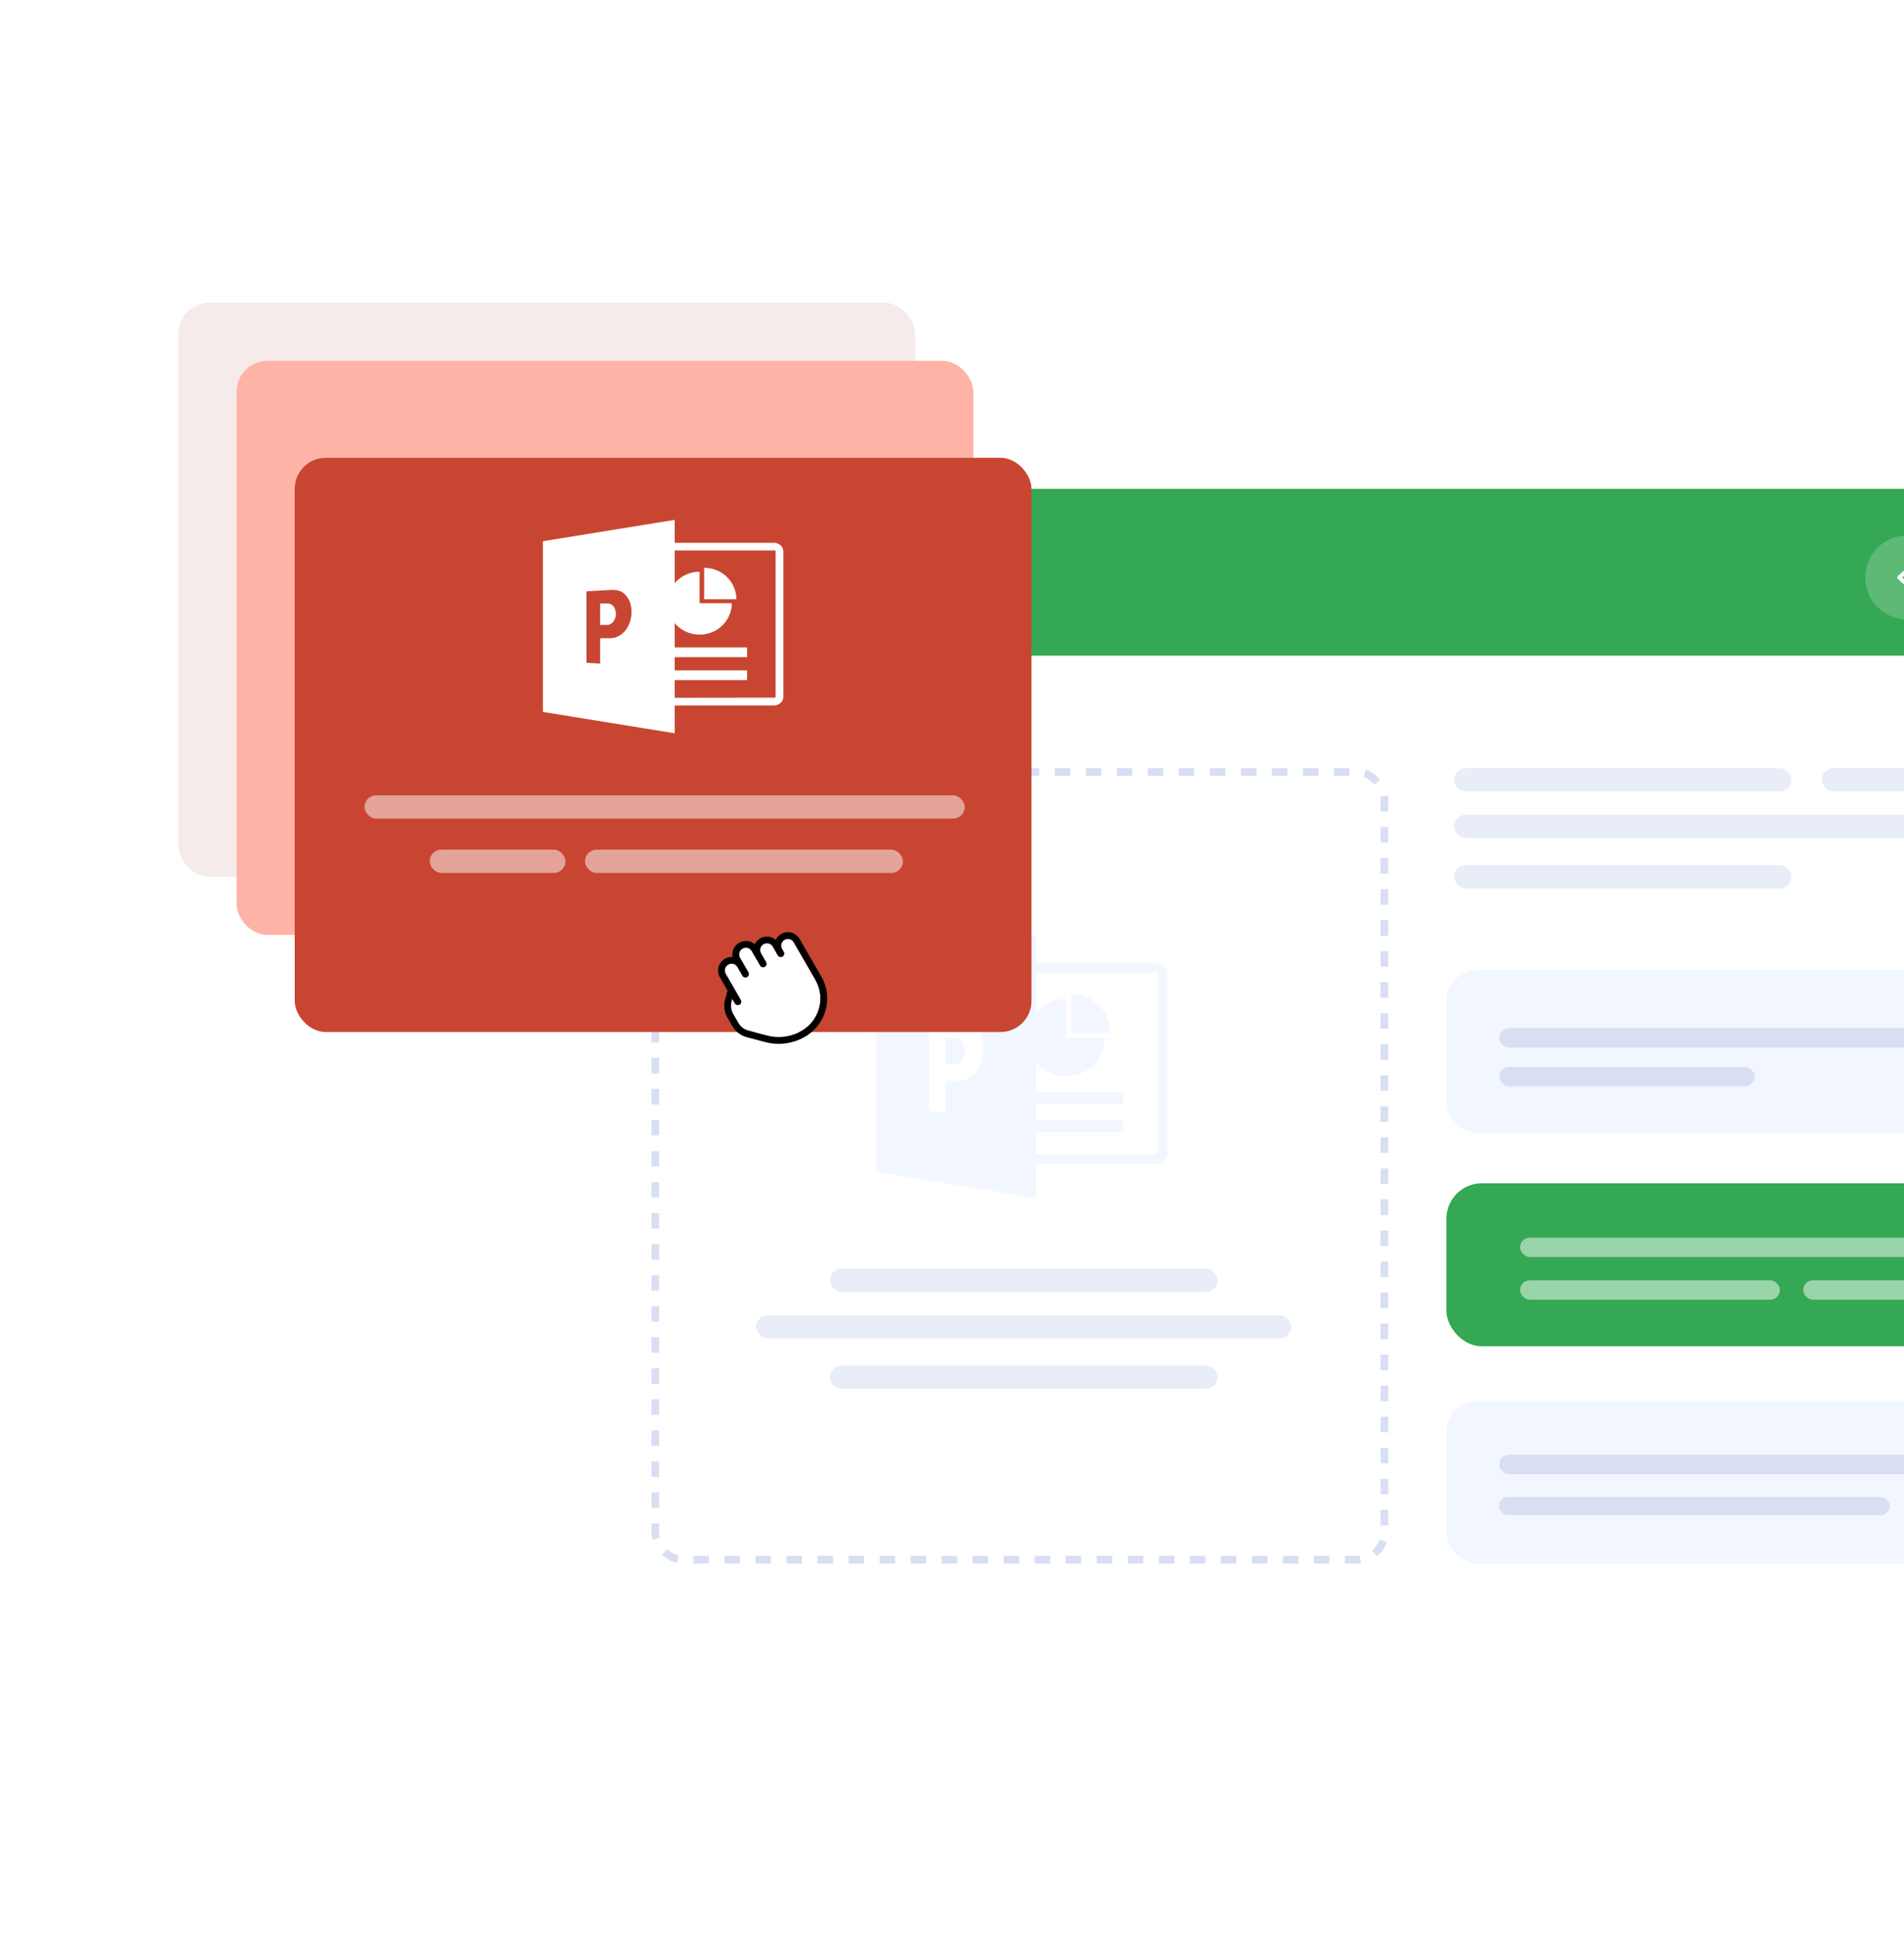 <svg width="491" height="500" viewBox="0 0 491 500" fill="none" xmlns="http://www.w3.org/2000/svg">
<g clip-path="url(#clip0_7256_28583)">
<g filter="url(#filter0_d_7256_28583)">
<path d="M145 134C145 129.582 148.582 126 153 126H536C540.418 126 544 129.582 544 134V422C544 426.418 540.418 430 536 430H153C148.582 430 145 426.418 145 422V134Z" fill="white"/>
</g>
<path d="M145 134C145 129.582 148.582 126 153 126H536C540.418 126 544 129.582 544 134V169H153C148.582 169 145 165.418 145 161V134Z" fill="#34A853"/>
<circle opacity="0.2" cx="491.84" cy="148.84" r="10.84" fill="white"/>
<path d="M489.238 148.84C489.238 148.964 489.29 149.088 489.394 149.183L492.665 152.166C492.873 152.356 493.21 152.356 493.418 152.166C493.626 151.976 493.626 151.669 493.418 151.479L490.524 148.84L493.418 146.2C493.626 146.011 493.626 145.703 493.418 145.513C493.21 145.323 492.873 145.323 492.665 145.513L489.394 148.496C489.29 148.591 489.238 148.715 489.238 148.84Z" fill="white"/>
<rect x="169" y="199" width="188" height="203" rx="7" fill="white" stroke="#D8DFF3" stroke-width="2" stroke-dasharray="4 4"/>
<g clip-path="url(#clip1_7256_28583)">
<path d="M300.111 249.843H257.604V298.684H300.111V249.843Z" fill="white"/>
<path d="M256.45 248.283C254.833 248.283 253.531 249.503 253.531 251.023V297.201C253.531 298.718 254.833 299.941 256.45 299.941H298.112C299.728 299.941 301.031 298.718 301.031 297.201V251.023C301.031 249.503 299.728 248.283 298.112 248.283H256.45ZM255.942 250.711H298.62V297.455L255.776 297.51L255.865 250.552L255.942 250.711Z" fill="#F2F6FF"/>
<path d="M289.719 281.507H259.729V284.598H289.719V281.507Z" fill="#F2F6FF"/>
<path d="M289.719 288.792H259.729V291.882H289.719V288.792Z" fill="#F2F6FF"/>
<path d="M276.328 266.203H286.383C286.383 264.892 286.123 263.593 285.618 262.382C285.112 261.17 284.372 260.07 283.438 259.142C282.504 258.215 281.396 257.48 280.176 256.978C278.956 256.476 277.649 256.218 276.328 256.218V266.203Z" fill="#F2F6FF"/>
<path d="M274.9 267.453V257.467C272.911 257.467 270.967 258.053 269.314 259.15C267.661 260.247 266.372 261.807 265.611 263.631C264.85 265.456 264.651 267.463 265.039 269.4C265.427 271.337 266.384 273.116 267.791 274.513C269.197 275.909 270.988 276.86 272.938 277.245C274.889 277.631 276.91 277.433 278.747 276.677C280.584 275.922 282.155 274.642 283.26 273C284.364 271.358 284.954 269.427 284.954 267.453H274.9Z" fill="#F2F6FF"/>
<path d="M267.124 308.769V241L226 247.775V301.991L267.124 308.769Z" fill="#F2F6FF"/>
<path d="M239.584 286.381V263.674L247.499 263.237C250.061 263.155 251.255 264.018 252.437 265.697C253.468 267.164 253.776 269.275 253.616 271.122C253.274 275.023 250.845 278.393 247.191 278.576H243.857V274.382H246.08C247.673 274.312 248.867 272.587 248.791 270.795C248.723 268.774 247.653 267.576 246.205 267.525L243.857 267.539L243.86 286.635L239.584 286.381Z" fill="white"/>
</g>
<rect x="375" y="198" width="86.982" height="6" rx="3" fill="#E8EDF8"/>
<rect x="375" y="223" width="86.982" height="6" rx="3" fill="#E8EDF8"/>
<rect x="469.811" y="198" width="52.189" height="6" rx="3" fill="#E8EDF8"/>
<rect x="375" y="210" width="120.035" height="6" rx="3" fill="#E8EDF8"/>
<rect x="373" y="250" width="149" height="42" rx="8" fill="#F2F6FF"/>
<rect x="386.611" y="265" width="123.928" height="5" rx="2.5" fill="#D8DFF3"/>
<rect x="386.611" y="275" width="65.904" height="5" rx="2.5" fill="#D8DFF3"/>
<rect x="373" y="361" width="149" height="42" rx="8" fill="#F2F6FF"/>
<rect x="386.611" y="375" width="126.793" height="5" rx="2.5" fill="#D8DFF3"/>
<rect x="386.529" y="385.842" width="100.79" height="4.658" rx="2.329" fill="#D8DFF3"/>
<rect x="373" y="305" width="208" height="42" rx="9.096" fill="#34A853"/>
<rect opacity="0.5" x="392" y="319" width="156" height="5" rx="2.5" fill="white"/>
<rect opacity="0.5" x="392" y="330" width="67" height="5" rx="2.5" fill="white"/>
<rect opacity="0.5" x="465" y="330" width="67" height="5" rx="2.5" fill="white"/>
<rect x="214" y="327" width="100" height="6" rx="3" fill="#E8EDF8"/>
<rect x="214" y="352" width="100" height="6" rx="3" fill="#E8EDF8"/>
<rect x="234" y="327" width="60" height="6" rx="3" fill="#E8EDF8"/>
<rect x="195" y="339" width="138" height="6" rx="3" fill="#E8EDF8"/>
<rect x="46" y="78" width="190" height="148" rx="8" fill="#F5EBEA"/>
<rect x="61" y="93" width="190" height="148" rx="8" fill="#FFB3A7"/>
<g filter="url(#filter1_d_7256_28583)">
<rect x="76" y="108" width="190" height="148" rx="8" fill="#C84631"/>
</g>
<rect opacity="0.5" x="94" y="205" width="154.786" height="6" rx="3" fill="white"/>
<rect opacity="0.5" x="110.822" y="219" width="35" height="6" rx="3" fill="white"/>
<rect opacity="0.5" x="150.859" y="219" width="82" height="6" rx="3" fill="white"/>
<g clip-path="url(#clip2_7256_28583)">
<path d="M201.24 141.176H166.115V180.815H201.24V141.176Z" fill="#C84631"/>
<path d="M165.162 139.911C163.826 139.911 162.75 140.901 162.75 142.134V179.612C162.75 180.842 163.826 181.835 165.162 181.835H199.589C200.924 181.835 202 180.842 202 179.612V142.134C202 140.901 200.924 139.911 199.589 139.911H165.162ZM164.742 141.881H200.008V179.818L164.605 179.862L164.678 141.752L164.742 141.881Z" fill="white"/>
<path d="M192.653 166.874H167.871V169.383H192.653V166.874Z" fill="white"/>
<path d="M192.653 172.787H167.871V175.295H192.653V172.787Z" fill="white"/>
<path d="M181.588 154.454H189.896C189.896 153.39 189.682 152.336 189.264 151.353C188.846 150.37 188.234 149.476 187.463 148.724C186.691 147.971 185.775 147.374 184.767 146.967C183.759 146.56 182.679 146.35 181.588 146.35V154.454Z" fill="white"/>
<path d="M180.407 155.468V147.365C178.764 147.365 177.158 147.84 175.792 148.73C174.426 149.621 173.361 150.886 172.732 152.367C172.103 153.848 171.939 155.477 172.259 157.049C172.58 158.621 173.371 160.065 174.533 161.198C175.695 162.331 177.175 163.103 178.787 163.416C180.398 163.729 182.069 163.568 183.587 162.955C185.105 162.342 186.403 161.303 187.316 159.97C188.228 158.638 188.716 157.071 188.716 155.468H180.407Z" fill="white"/>
<path d="M173.982 189V134L140 139.499V183.499L173.982 189Z" fill="white"/>
<path d="M151.225 170.83V152.402L157.765 152.047C159.882 151.981 160.869 152.681 161.845 154.043C162.698 155.234 162.952 156.948 162.82 158.446C162.537 161.612 160.53 164.347 157.511 164.496H154.756V161.092H156.592C157.909 161.035 158.896 159.635 158.833 158.181C158.776 156.541 157.892 155.568 156.696 155.527L154.756 155.538L154.758 171.036L151.225 170.83Z" fill="#C84631"/>
</g>
<path d="M202.297 242.245C201.457 242.73 201.171 243.795 201.646 244.618L202.081 245.371C202.321 245.787 202.179 246.32 201.754 246.565C201.33 246.81 200.797 246.667 200.557 246.251L199.257 244C198.777 243.168 197.717 242.891 196.877 243.376C196.037 243.861 195.751 244.927 196.226 245.75L197.526 248.001C197.766 248.417 197.623 248.95 197.199 249.195C196.775 249.44 196.242 249.297 196.002 248.881L193.837 245.131C193.357 244.3 192.296 244.023 191.456 244.508C190.616 244.993 190.331 246.059 190.806 246.881L192.971 250.631C193.211 251.047 193.068 251.58 192.644 251.825C192.219 252.07 191.687 251.927 191.447 251.511L190.147 249.26C189.667 248.428 188.606 248.151 187.766 248.636C186.926 249.121 186.64 250.187 187.115 251.01L189.28 254.76L191.015 257.765C191.255 258.18 191.113 258.713 190.688 258.958C190.264 259.203 189.731 259.06 189.491 258.645L188.806 257.458L188.629 258.092C188.32 259.217 188.476 260.386 189.051 261.382L190.366 263.659C190.946 264.664 191.875 265.374 193.004 265.669L197.77 266.924C200.807 267.723 203.975 267.291 206.703 265.716C211.302 263.061 212.903 257.195 210.278 252.648L204.643 242.888C204.163 242.057 203.102 241.78 202.262 242.265L202.297 242.245Z" fill="white"/>
<path d="M201.432 240.746C200.809 241.106 200.338 241.632 200.038 242.232C198.948 241.303 197.337 241.113 196.02 241.873C195.397 242.233 194.927 242.759 194.627 243.359C193.536 242.43 191.925 242.24 190.609 243C189.292 243.76 188.652 245.25 188.911 246.659C188.241 246.619 187.551 246.763 186.927 247.123C185.256 248.088 184.671 250.216 185.631 251.878L187.616 255.316L186.98 257.635C186.551 259.211 186.765 260.842 187.575 262.245L188.89 264.523C189.7 265.926 191.014 266.922 192.585 267.343L197.351 268.598C200.833 269.509 204.478 269.022 207.613 267.212C213.043 264.077 214.943 257.148 211.833 251.762L206.193 241.993C205.238 240.339 203.099 239.773 201.427 240.738L201.432 240.746ZM210.313 252.628C212.943 257.183 211.336 263.041 206.738 265.696C204.01 267.271 200.836 267.695 197.805 266.904L193.039 265.649C191.91 265.354 190.976 264.635 190.401 263.639L189.086 261.362C188.506 260.357 188.35 259.188 188.664 258.072L188.841 257.438L189.526 258.625C189.766 259.04 190.299 259.183 190.723 258.938C191.148 258.693 191.29 258.16 191.05 257.745L189.32 254.748L187.15 250.99C186.67 250.158 186.961 249.101 187.801 248.616C188.641 248.131 189.706 248.417 190.181 249.24L191.481 251.491C191.721 251.907 192.254 252.05 192.678 251.805C193.103 251.56 193.246 251.027 193.006 250.611L190.841 246.861C190.361 246.03 190.651 244.973 191.491 244.488C192.331 244.003 193.397 244.289 193.872 245.111L196.037 248.861C196.277 249.277 196.809 249.42 197.234 249.175C197.658 248.93 197.801 248.397 197.561 247.981L196.261 245.73C195.781 244.898 196.071 243.841 196.911 243.356C197.751 242.871 198.817 243.157 199.292 243.98L200.592 246.231C200.832 246.647 201.365 246.79 201.789 246.545C202.213 246.3 202.356 245.767 202.116 245.351L201.681 244.598C201.201 243.767 201.492 242.71 202.332 242.225C203.172 241.74 204.237 242.025 204.712 242.848L210.347 252.608L210.313 252.628Z" fill="black"/>
</g>
<defs>
<filter id="filter0_d_7256_28583" x="115" y="104" width="459" height="364" filterUnits="userSpaceOnUse" color-interpolation-filters="sRGB">
<feFlood flood-opacity="0" result="BackgroundImageFix"/>
<feColorMatrix in="SourceAlpha" type="matrix" values="0 0 0 0 0 0 0 0 0 0 0 0 0 0 0 0 0 0 127 0" result="hardAlpha"/>
<feOffset dy="8"/>
<feGaussianBlur stdDeviation="15"/>
<feComposite in2="hardAlpha" operator="out"/>
<feColorMatrix type="matrix" values="0 0 0 0 0 0 0 0 0 0 0 0 0 0 0 0 0 0 0.1 0"/>
<feBlend mode="normal" in2="BackgroundImageFix" result="effect1_dropShadow_7256_28583"/>
<feBlend mode="normal" in="SourceGraphic" in2="effect1_dropShadow_7256_28583" result="shape"/>
</filter>
<filter id="filter1_d_7256_28583" x="56" y="98" width="230" height="188" filterUnits="userSpaceOnUse" color-interpolation-filters="sRGB">
<feFlood flood-opacity="0" result="BackgroundImageFix"/>
<feColorMatrix in="SourceAlpha" type="matrix" values="0 0 0 0 0 0 0 0 0 0 0 0 0 0 0 0 0 0 127 0" result="hardAlpha"/>
<feOffset dy="10"/>
<feGaussianBlur stdDeviation="10"/>
<feComposite in2="hardAlpha" operator="out"/>
<feColorMatrix type="matrix" values="0 0 0 0 0 0 0 0 0 0 0 0 0 0 0 0 0 0 0.15 0"/>
<feBlend mode="normal" in2="BackgroundImageFix" result="effect1_dropShadow_7256_28583"/>
<feBlend mode="normal" in="SourceGraphic" in2="effect1_dropShadow_7256_28583" result="shape"/>
</filter>
<clipPath id="clip0_7256_28583">
<rect width="491" height="500" fill="white"/>
</clipPath>
<clipPath id="clip1_7256_28583">
<rect width="75.031" height="67.769" fill="white" transform="translate(226 241)"/>
</clipPath>
<clipPath id="clip2_7256_28583">
<rect width="62" height="55" fill="white" transform="translate(140 134)"/>
</clipPath>
</defs>
</svg>
